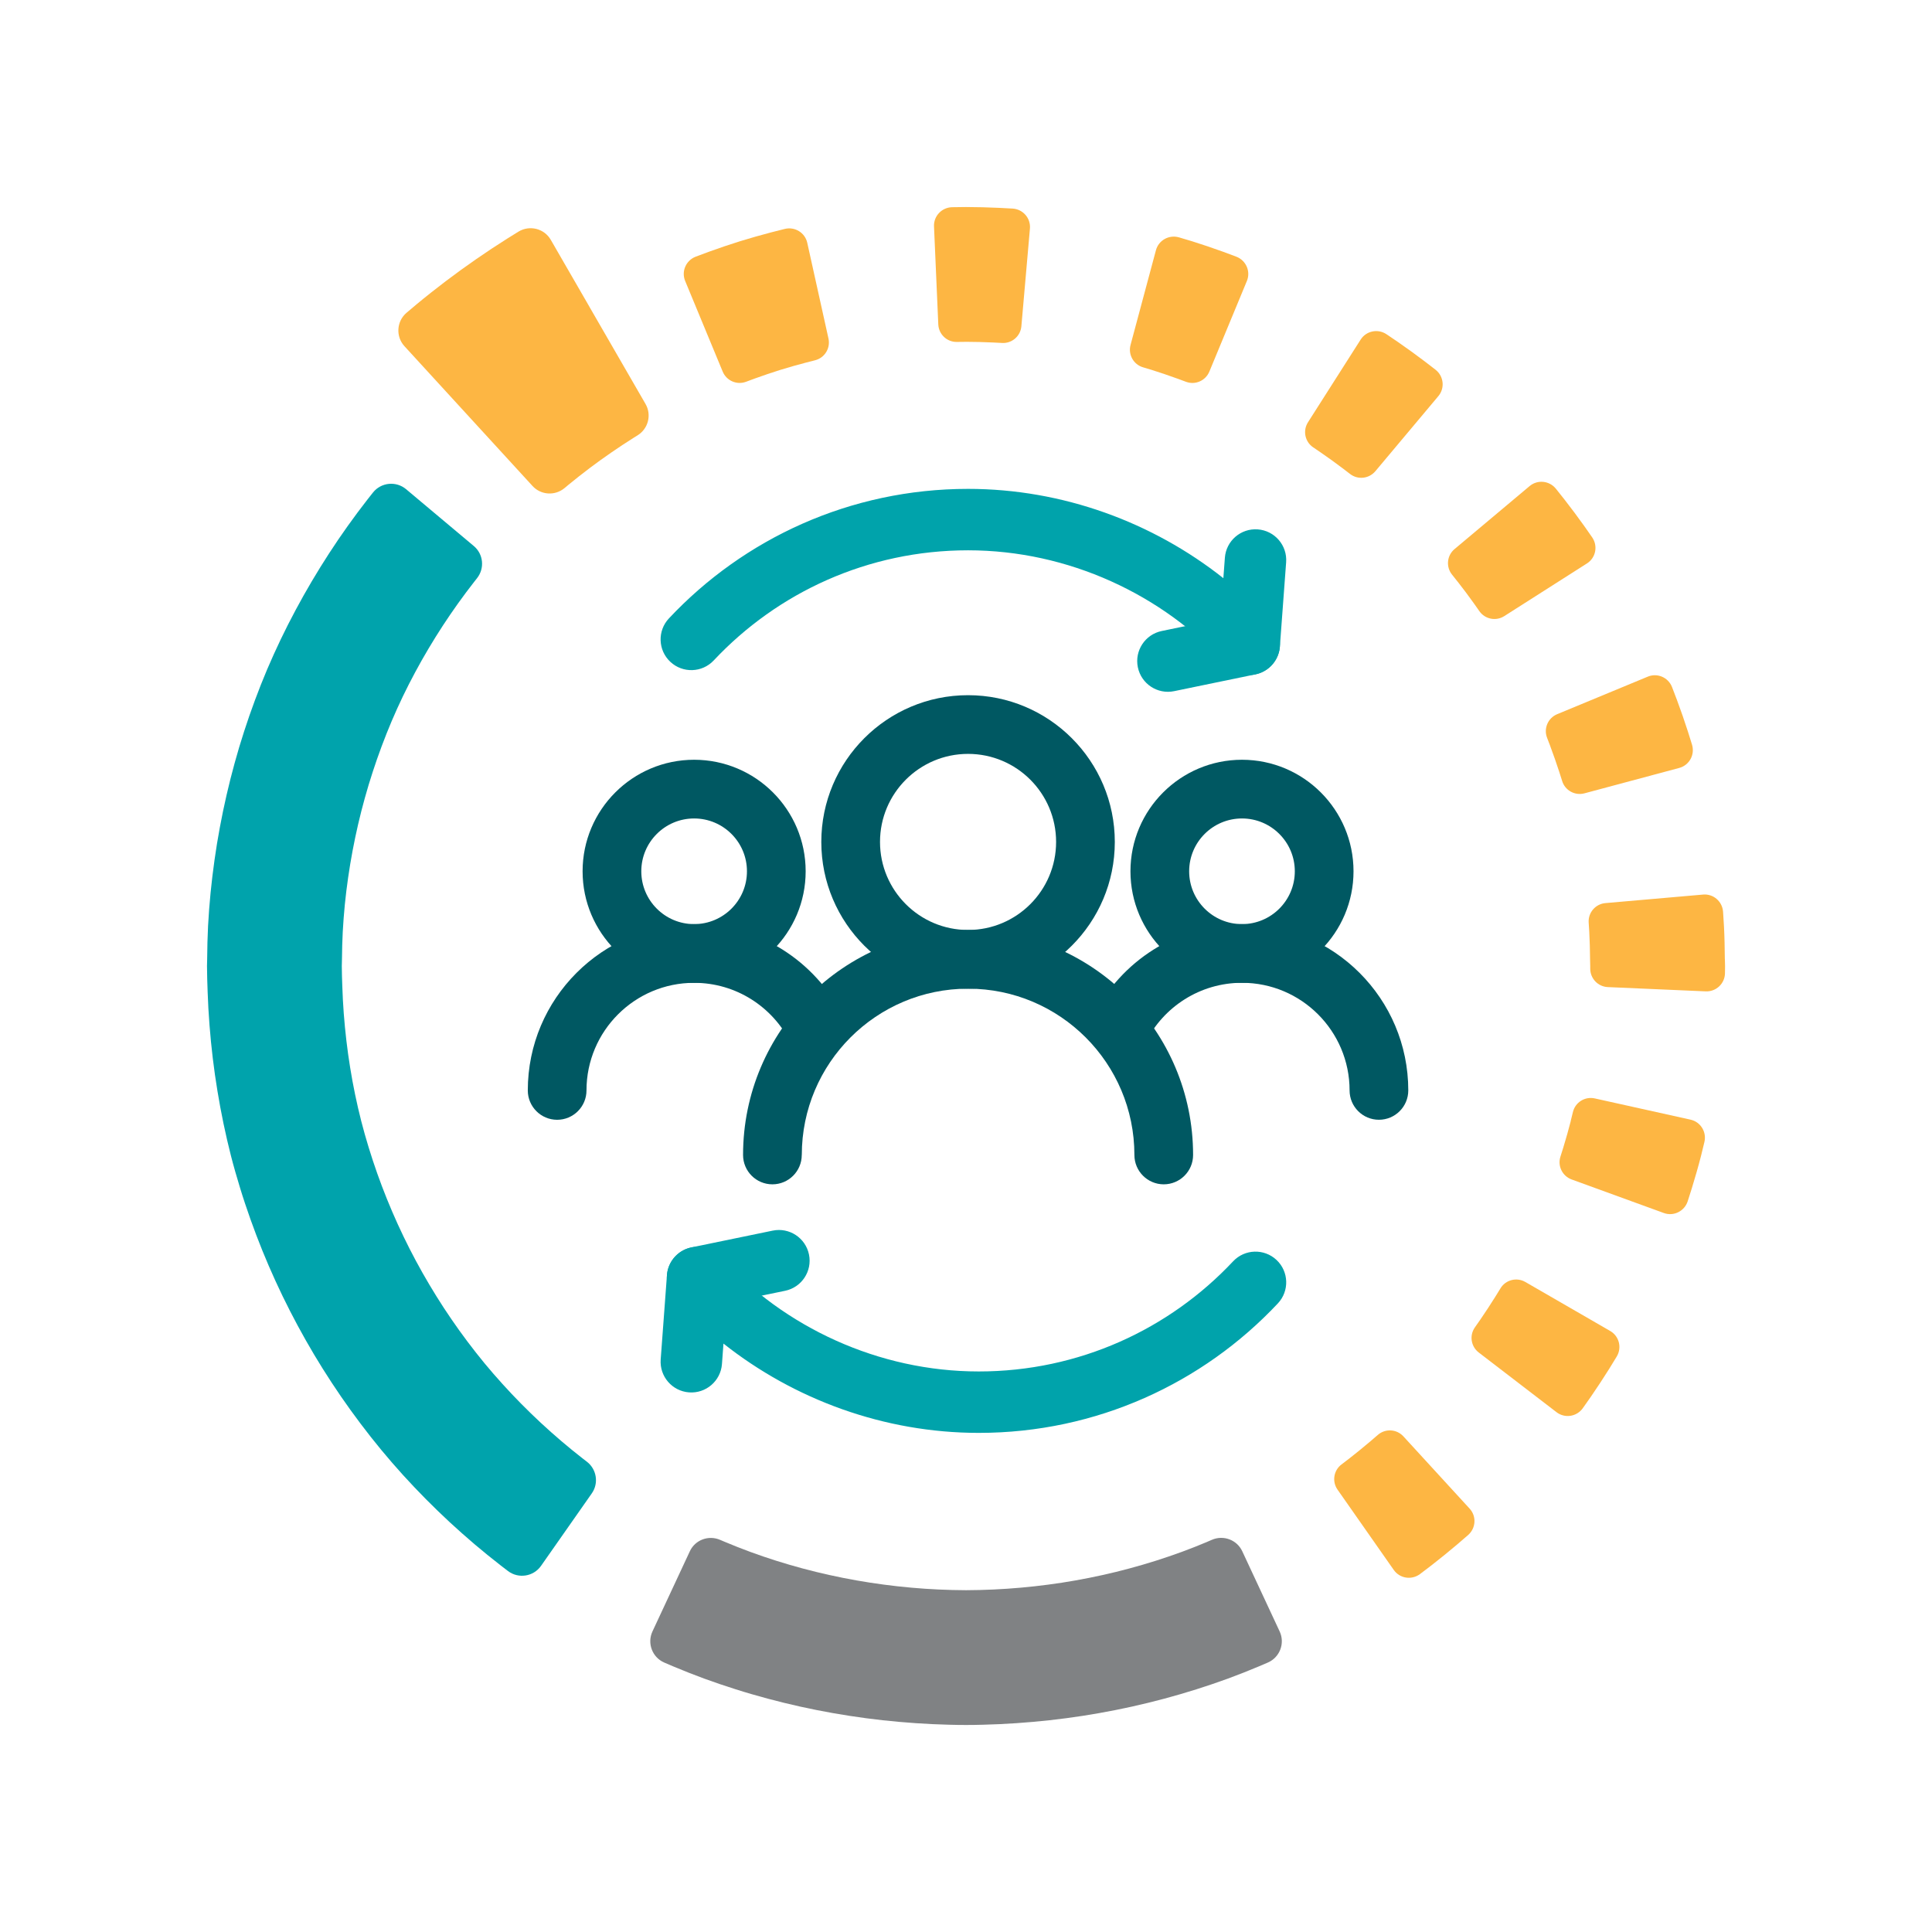<?xml version="1.0" encoding="UTF-8"?>
<svg xmlns="http://www.w3.org/2000/svg" width="140" height="140" viewBox="0 0 140 140" fill="none">
  <g clip-path="url(#clip0_2_1922)">
    <g filter="url(#filter0_d_2_1922)">
      <circle cx="70" cy="70" r="70" fill="white"></circle>
    </g>
    <g clip-path="url(#clip1_2_1922)">
      <path fill-rule="evenodd" clip-rule="evenodd" d="M70.149 50.376C76.019 50.376 80.783 55.141 80.783 61.011C80.783 66.88 76.019 71.645 70.149 71.645C64.279 71.645 59.515 66.88 59.515 61.011C59.515 55.141 64.279 50.376 70.149 50.376ZM70.149 54.629C66.627 54.629 63.769 57.486 63.769 61.009C63.769 64.531 66.627 67.389 70.149 67.389C73.672 67.389 76.529 64.531 76.529 61.009C76.529 57.486 73.672 54.629 70.149 54.629Z" fill="#005862"></path>
      <path fill-rule="evenodd" clip-rule="evenodd" d="M89.999 55.055C94.459 55.055 98.081 58.676 98.081 63.137C98.081 67.597 94.459 71.219 89.999 71.219C85.539 71.219 81.917 67.597 81.917 63.137C81.917 58.676 85.539 55.055 89.999 55.055ZM89.999 59.309C87.886 59.309 86.171 61.024 86.171 63.137C86.171 65.25 87.886 66.965 89.999 66.965C92.112 66.965 93.827 65.25 93.827 63.137C93.827 61.024 92.112 59.309 89.999 59.309Z" fill="#005862"></path>
      <path fill-rule="evenodd" clip-rule="evenodd" d="M50.299 55.055C54.759 55.055 58.381 58.676 58.381 63.137C58.381 67.597 54.759 71.219 50.299 71.219C45.839 71.219 42.217 67.597 42.217 63.137C42.217 58.676 45.839 55.055 50.299 55.055ZM50.299 59.309C48.186 59.309 46.471 61.024 46.471 63.137C46.471 65.25 48.186 66.965 50.299 66.965C52.412 66.965 54.127 65.25 54.127 63.137C54.127 61.024 52.412 59.309 50.299 59.309Z" fill="#005862"></path>
      <path fill-rule="evenodd" clip-rule="evenodd" d="M58.098 83.695C58.098 84.868 57.145 85.821 55.971 85.821C54.798 85.821 53.845 84.868 53.845 83.695C53.845 74.694 61.15 67.389 70.15 67.389C79.151 67.389 86.456 74.694 86.456 83.695C86.456 84.868 85.503 85.821 84.329 85.821C83.156 85.821 82.203 84.868 82.203 83.695C82.203 77.043 76.804 71.643 70.152 71.643C63.5 71.643 58.101 77.043 58.101 83.695H58.098Z" fill="#005862"></path>
      <path fill-rule="evenodd" clip-rule="evenodd" d="M83.028 75.517C82.501 76.566 81.219 76.989 80.172 76.461C79.123 75.931 78.7 74.652 79.228 73.603C81.214 69.667 85.294 66.965 89.998 66.965C96.649 66.965 102.049 72.364 102.049 79.016C102.049 80.19 101.096 81.142 99.922 81.142C98.749 81.142 97.796 80.19 97.796 79.016C97.796 74.712 94.302 71.217 89.998 71.217C86.953 71.217 84.312 72.967 83.027 75.516L83.028 75.517Z" fill="#005862"></path>
      <path fill-rule="evenodd" clip-rule="evenodd" d="M61.068 73.603C61.595 74.652 61.174 75.931 60.125 76.461C59.079 76.988 57.797 76.566 57.268 75.517C55.983 72.968 53.344 71.219 50.298 71.219C45.993 71.219 42.499 74.713 42.499 79.018C42.499 80.191 41.546 81.144 40.373 81.144C39.199 81.144 38.246 80.191 38.246 79.018C38.246 72.366 43.646 66.966 50.298 66.966C55.001 66.966 59.083 69.668 61.067 73.605L61.068 73.603Z" fill="#005862"></path>
      <path fill-rule="evenodd" clip-rule="evenodd" d="M70.149 39.877C62.88 39.877 56.332 42.943 51.719 47.858C50.877 48.754 49.469 48.798 48.573 47.957C47.676 47.116 47.632 45.707 48.473 44.811C53.893 39.037 61.6 35.426 70.149 35.426C77.008 35.426 83.529 37.845 88.649 41.897L88.759 40.416C88.85 39.19 89.917 38.27 91.143 38.361C92.369 38.452 93.289 39.519 93.198 40.745L92.745 46.851C92.68 47.738 92.091 48.501 91.249 48.791C90.408 49.08 89.475 48.84 88.877 48.181C84.256 43.083 77.411 39.877 70.149 39.877Z" fill="#00A3AB"></path>
      <path fill-rule="evenodd" clip-rule="evenodd" d="M92.706 46.236C92.954 47.439 92.18 48.617 90.977 48.866L85.083 50.084C83.879 50.333 82.702 49.559 82.453 48.355C82.204 47.151 82.978 45.974 84.182 45.725L90.075 44.507C91.279 44.258 92.457 45.032 92.706 46.236Z" fill="#00A3AB"></path>
      <path fill-rule="evenodd" clip-rule="evenodd" d="M49.825 90.467C50.666 90.178 51.6 90.418 52.197 91.077C56.818 96.175 63.663 99.381 70.925 99.381C78.194 99.381 84.742 96.316 89.356 91.4C90.197 90.504 91.605 90.46 92.502 91.301C93.398 92.142 93.442 93.551 92.601 94.447C87.181 100.221 79.474 103.832 70.925 103.832C64.067 103.832 57.545 101.413 52.425 97.361L52.316 98.842C52.225 100.068 51.157 100.988 49.931 100.897C48.706 100.806 47.785 99.739 47.876 98.513L48.329 92.407C48.395 91.52 48.983 90.757 49.825 90.467Z" fill="#00A3AB"></path>
      <path fill-rule="evenodd" clip-rule="evenodd" d="M58.622 90.905C58.87 92.109 58.096 93.286 56.892 93.535L50.998 94.752C49.795 95 48.617 94.226 48.369 93.022C48.12 91.818 48.895 90.641 50.098 90.392L55.992 89.176C57.196 88.927 58.373 89.701 58.622 90.905Z" fill="#00A3AB"></path>
      <path d="M54.691 27.431C55.302 27.212 55.918 26.999 56.541 26.805C57.162 26.612 57.789 26.437 58.42 26.271C58.63 26.214 58.843 26.161 59.055 26.109C59.757 25.937 60.19 25.235 60.034 24.53L58.497 17.594C58.335 16.861 57.601 16.411 56.871 16.588C56.543 16.666 56.218 16.749 55.893 16.835C55.124 17.039 54.36 17.252 53.605 17.487C52.847 17.724 52.096 17.981 51.351 18.25C51.037 18.362 50.724 18.48 50.412 18.6C49.709 18.87 49.361 19.664 49.649 20.359L52.369 26.927C52.644 27.59 53.396 27.918 54.066 27.663C54.274 27.584 54.482 27.507 54.691 27.431Z" fill="#FDB643"></path>
      <path d="M70.001 24.769C70.655 24.769 71.305 24.791 71.952 24.818C72.173 24.827 72.393 24.839 72.612 24.852C73.331 24.895 73.951 24.357 74.013 23.64L74.633 16.562C74.698 15.813 74.132 15.162 73.379 15.114C73.047 15.094 72.713 15.074 72.378 15.061C71.588 15.027 70.798 15.002 69.999 15.002C69.663 15.002 69.327 15.006 68.993 15.015C68.243 15.033 67.649 15.657 67.682 16.408L67.992 23.506C68.023 24.228 68.621 24.793 69.342 24.778C69.56 24.774 69.78 24.771 69.999 24.771L70.001 24.769Z" fill="#FDB643"></path>
      <path d="M112.343 54.084C112.573 54.697 112.788 55.316 112.992 55.941C113.063 56.159 113.133 56.378 113.201 56.598C113.412 57.28 114.125 57.672 114.815 57.488L121.682 55.648C122.414 55.452 122.831 54.688 122.611 53.964C122.513 53.642 122.414 53.322 122.31 53.003C122.064 52.243 121.805 51.488 121.526 50.743C121.406 50.422 121.285 50.103 121.161 49.786C120.888 49.087 120.099 48.746 119.406 49.032L112.839 51.752C112.171 52.029 111.845 52.788 112.107 53.463C112.188 53.669 112.268 53.877 112.345 54.084H112.343Z" fill="#FDB643"></path>
      <path d="M105.631 42.155C106.034 42.669 106.425 43.192 106.805 43.724C106.938 43.91 107.069 44.097 107.199 44.285C107.606 44.871 108.404 45.03 109.005 44.646L114.998 40.828C115.637 40.422 115.805 39.565 115.376 38.941C115.188 38.666 114.996 38.393 114.804 38.123C114.341 37.475 113.866 36.837 113.378 36.211C113.168 35.944 112.958 35.676 112.744 35.412C112.272 34.829 111.418 34.742 110.843 35.222L105.402 39.788C104.847 40.252 104.766 41.076 105.22 41.64C105.358 41.81 105.494 41.983 105.629 42.155H105.631Z" fill="#FDB643"></path>
      <path d="M99.662 34.148L104.229 28.704C104.715 28.124 104.62 27.259 104.024 26.792C103.763 26.587 103.5 26.384 103.234 26.183C102.602 25.703 101.958 25.24 101.305 24.787C101.028 24.596 100.749 24.406 100.469 24.219C99.844 23.803 99 23.975 98.598 24.608L94.781 30.599C94.393 31.209 94.56 32.016 95.161 32.418C95.344 32.54 95.525 32.663 95.704 32.788C96.241 33.158 96.771 33.538 97.29 33.932C97.47 34.068 97.649 34.206 97.828 34.344C98.391 34.783 99.201 34.694 99.662 34.147V34.148Z" fill="#FDB643"></path>
      <path d="M85.312 27.433C85.521 27.508 85.729 27.585 85.936 27.664C86.607 27.919 87.359 27.591 87.634 26.928L90.354 20.361C90.642 19.665 90.294 18.873 89.591 18.601C89.279 18.481 88.966 18.364 88.652 18.251C87.907 17.982 87.158 17.726 86.398 17.488C86.077 17.389 85.754 17.292 85.43 17.199C84.709 16.993 83.957 17.41 83.763 18.134L81.923 24.998C81.736 25.695 82.139 26.416 82.832 26.618C83.042 26.679 83.251 26.741 83.459 26.806C84.082 27.001 84.698 27.213 85.309 27.433H85.312Z" fill="#FDB643"></path>
      <path d="M99.316 104.432C98.811 104.862 98.296 105.281 97.773 105.689C97.586 105.834 97.397 105.978 97.209 106.12C96.638 106.551 96.513 107.358 96.922 107.944L100.998 113.765C101.432 114.384 102.291 114.516 102.898 114.063C103.174 113.857 103.447 113.649 103.72 113.437C104.356 112.943 104.981 112.435 105.595 111.915C105.861 111.689 106.125 111.461 106.388 111.231C106.951 110.735 107.003 109.876 106.496 109.322L101.696 104.085C101.208 103.552 100.384 103.504 99.84 103.981C99.666 104.132 99.492 104.283 99.316 104.433V104.432Z" fill="#FDB643"></path>
      <path d="M113.823 81.237C113.659 81.878 113.477 82.513 113.286 83.143C113.217 83.367 113.148 83.591 113.075 83.813C112.855 84.493 113.216 85.223 113.886 85.468L120.568 87.9C121.279 88.158 122.059 87.772 122.295 87.054C122.402 86.73 122.504 86.407 122.604 86.081C122.838 85.315 123.061 84.545 123.261 83.766C123.348 83.429 123.43 83.091 123.509 82.749C123.678 82.022 123.23 81.295 122.5 81.134L115.562 79.595C114.852 79.438 114.148 79.877 113.98 80.583C113.928 80.801 113.875 81.019 113.818 81.236L113.823 81.237Z" fill="#FDB643"></path>
      <path d="M124.988 69.496C124.981 68.694 124.966 67.892 124.924 67.098C124.906 66.753 124.884 66.409 124.859 66.064C124.804 65.318 124.156 64.758 123.411 64.824L116.333 65.442C115.612 65.506 115.072 66.134 115.122 66.857C115.137 67.079 115.152 67.302 115.164 67.524C115.2 68.177 115.214 68.836 115.222 69.496C115.223 69.665 115.234 69.832 115.234 70.001C115.234 70.059 115.234 70.115 115.234 70.173C115.226 70.895 115.784 71.495 116.505 71.528L123.604 71.838C124.353 71.87 124.984 71.28 124.998 70.529C125.001 70.354 125.004 70.177 125.004 70.001C125.004 69.824 124.993 69.665 124.991 69.496H124.988Z" fill="#FDB643"></path>
      <path d="M108.371 93.942C108.02 94.502 107.659 95.057 107.284 95.603C107.15 95.798 107.014 95.992 106.877 96.185C106.465 96.768 106.589 97.572 107.155 98.007L112.793 102.334C113.394 102.795 114.254 102.662 114.695 102.044C114.894 101.767 115.09 101.487 115.284 101.206C115.741 100.544 116.18 99.872 116.609 99.19C116.795 98.894 116.976 98.598 117.155 98.299C117.541 97.657 117.332 96.825 116.683 96.449L110.532 92.897C109.904 92.535 109.103 92.74 108.729 93.36C108.612 93.554 108.493 93.749 108.371 93.942Z" fill="#FDB643"></path>
      <path d="M87.492 111.723C86.88 111.98 86.262 112.225 85.637 112.455C85.015 112.685 84.383 112.895 83.748 113.099C83.116 113.3 82.478 113.484 81.834 113.658C81.195 113.832 80.547 113.987 79.896 114.133C79.249 114.277 78.596 114.406 77.941 114.523C77.288 114.639 76.63 114.741 75.969 114.827C75.311 114.913 74.651 114.989 73.985 115.047C73.325 115.105 72.663 115.152 71.995 115.182C71.335 115.21 70.673 115.232 70.005 115.232C69.338 115.232 68.674 115.21 68.014 115.182C67.346 115.154 66.683 115.105 66.024 115.047C65.36 114.989 64.699 114.915 64.042 114.827C63.38 114.74 62.723 114.639 62.07 114.523C61.413 114.407 60.76 114.278 60.113 114.133C60.113 114.133 60.107 114.133 60.104 114.133C59.453 113.987 58.807 113.83 58.166 113.658C57.522 113.484 56.883 113.299 56.252 113.099C55.617 112.897 54.986 112.685 54.365 112.455C53.74 112.225 53.121 111.98 52.509 111.723C52.399 111.677 52.29 111.631 52.181 111.584C51.344 111.223 50.372 111.585 49.988 112.412L47.28 118.219C46.881 119.077 47.265 120.096 48.131 120.474C48.344 120.566 48.556 120.658 48.769 120.747C49.513 121.059 50.262 121.356 51.022 121.635C51.777 121.912 52.543 122.169 53.314 122.414C54.081 122.659 54.857 122.881 55.638 123.092C56.415 123.301 57.199 123.491 57.99 123.668C58.775 123.843 59.567 123.998 60.364 124.139C61.156 124.279 61.953 124.402 62.757 124.509C63.554 124.614 64.355 124.705 65.164 124.774C65.965 124.844 66.769 124.902 67.579 124.938C68.383 124.972 69.189 124.999 70.001 124.999H70.01C70.821 124.999 71.627 124.972 72.43 124.938C73.241 124.902 74.044 124.844 74.845 124.774C75.653 124.705 76.455 124.614 77.252 124.509C78.056 124.404 78.853 124.28 79.645 124.139C80.442 123.998 81.234 123.843 82.019 123.668C82.81 123.491 83.595 123.301 84.371 123.092C85.153 122.881 85.929 122.657 86.695 122.414C87.466 122.169 88.231 121.912 88.987 121.635C89.746 121.356 90.496 121.058 91.238 120.746C91.452 120.657 91.664 120.565 91.876 120.473C92.743 120.095 93.129 119.074 92.728 118.218L90.019 112.409C89.633 111.581 88.653 111.216 87.817 111.581C87.698 111.633 87.585 111.68 87.489 111.722L87.492 111.723Z" fill="#808284"></path>
      <path d="M40.684 104.432C40.18 104.002 39.683 103.562 39.197 103.11C38.712 102.657 38.234 102.197 37.77 101.725C37.304 101.254 36.849 100.773 36.404 100.28C35.96 99.788 35.524 99.289 35.102 98.777C34.681 98.267 34.273 97.744 33.874 97.215C33.474 96.686 33.09 96.146 32.715 95.6C32.339 95.056 31.979 94.501 31.629 93.939C31.279 93.378 30.942 92.808 30.615 92.232C30.29 91.656 29.979 91.075 29.677 90.484C29.378 89.895 29.091 89.3 28.817 88.698C28.544 88.097 28.283 87.49 28.035 86.876C27.789 86.264 27.554 85.647 27.333 85.022C27.115 84.401 26.906 83.775 26.713 83.141C26.521 82.51 26.339 81.877 26.176 81.236C26.013 80.599 25.866 79.955 25.731 79.307C25.596 78.665 25.48 78.015 25.373 77.362C25.266 76.715 25.179 76.061 25.1 75.405C25.023 74.753 24.961 74.097 24.91 73.439C24.861 72.786 24.826 72.129 24.805 71.467C24.788 70.978 24.768 70.492 24.768 69.999C24.768 69.83 24.778 69.662 24.78 69.493C24.787 68.833 24.802 68.174 24.837 67.521C24.873 66.862 24.924 66.207 24.987 65.555C25.051 64.898 25.134 64.248 25.226 63.598C25.32 62.945 25.428 62.298 25.548 61.654C25.67 61.008 25.805 60.365 25.952 59.727C26.102 59.086 26.263 58.451 26.439 57.82C26.615 57.187 26.803 56.559 27.007 55.938C27.212 55.313 27.425 54.693 27.655 54.081C27.887 53.467 28.125 52.857 28.382 52.255C28.64 51.651 28.909 51.054 29.192 50.464C29.476 49.872 29.776 49.29 30.084 48.714C30.393 48.136 30.716 47.568 31.05 47.005C31.384 46.441 31.731 45.888 32.087 45.34C32.445 44.793 32.814 44.253 33.194 43.721C33.574 43.19 33.966 42.666 34.368 42.152C34.433 42.069 34.498 41.986 34.565 41.902C35.132 41.187 35.034 40.153 34.334 39.567L29.427 35.449C28.703 34.843 27.619 34.949 27.029 35.688C26.891 35.86 26.755 36.034 26.619 36.208C26.131 36.835 25.655 37.472 25.194 38.12C24.732 38.767 24.284 39.425 23.851 40.094C23.418 40.761 22.998 41.437 22.593 42.123C22.189 42.809 21.796 43.502 21.422 44.205C21.048 44.907 20.684 45.616 20.34 46.337C19.997 47.056 19.668 47.781 19.355 48.516C19.043 49.249 18.754 49.99 18.474 50.74C18.195 51.485 17.936 52.24 17.689 53.001C17.442 53.758 17.215 54.523 17.003 55.294C16.791 56.061 16.596 56.835 16.417 57.614C16.239 58.39 16.076 59.172 15.93 59.959C15.785 60.742 15.654 61.528 15.544 62.324C15.435 63.111 15.335 63.904 15.258 64.704C15.182 65.496 15.119 66.293 15.077 67.096C15.036 67.889 15.019 68.691 15.012 69.493C15.012 69.662 15 69.83 15 69.999C15 70.634 15.027 71.263 15.047 71.893C15.074 72.697 15.12 73.495 15.182 74.289C15.245 75.09 15.322 75.887 15.418 76.679C15.515 77.478 15.626 78.271 15.757 79.058C15.889 79.852 16.031 80.639 16.196 81.421C16.362 82.208 16.539 82.991 16.738 83.764C16.938 84.543 17.162 85.313 17.395 86.079C17.629 86.849 17.886 87.609 18.153 88.364C18.422 89.122 18.709 89.871 19.009 90.615C19.31 91.361 19.631 92.097 19.963 92.826C20.297 93.557 20.647 94.28 21.012 94.993C21.379 95.71 21.759 96.418 22.155 97.115C22.552 97.816 22.963 98.506 23.389 99.185C23.817 99.866 24.257 100.54 24.713 101.202C25.17 101.863 25.639 102.518 26.124 103.159C26.609 103.801 27.105 104.435 27.618 105.054C28.131 105.674 28.658 106.282 29.198 106.879C29.738 107.475 30.295 108.058 30.86 108.631C31.425 109.204 32.006 109.762 32.596 110.311C33.187 110.858 33.791 111.391 34.403 111.913C35.018 112.435 35.644 112.941 36.279 113.435C36.456 113.572 36.632 113.708 36.81 113.843C37.57 114.419 38.659 114.249 39.206 113.467L42.883 108.217C43.401 107.478 43.239 106.466 42.523 105.917C42.423 105.841 42.324 105.764 42.224 105.687C41.701 105.279 41.186 104.861 40.681 104.43L40.684 104.432Z" fill="#00A3AC"></path>
      <path d="M42.723 22.248L39.911 17.378C39.438 16.558 38.38 16.292 37.57 16.785C37.294 16.953 37.019 17.123 36.746 17.297C35.985 17.779 35.233 18.273 34.494 18.787C33.754 19.3 33.024 19.827 32.307 20.371C31.59 20.917 30.881 21.474 30.19 22.049C29.945 22.253 29.701 22.457 29.459 22.665C28.734 23.285 28.664 24.383 29.308 25.087L33.096 29.222L38.589 35.217C39.199 35.883 40.224 35.944 40.916 35.362C41.002 35.289 41.089 35.217 41.175 35.145C41.677 34.73 42.192 34.328 42.711 33.934C43.23 33.541 43.76 33.161 44.297 32.791C44.833 32.42 45.377 32.063 45.929 31.715C46.019 31.658 46.109 31.602 46.2 31.547C46.974 31.068 47.234 30.063 46.778 29.274L42.723 22.251V22.248Z" fill="#FDB643"></path>
    </g>
  </g>
  <defs>
    <filter id="filter0_d_2_1922" x="-8" y="-8" width="156" height="156" color-interpolation-filters="sRGB">
      <feFlood flood-opacity="0" result="BackgroundImageFix"></feFlood>
      <feColorMatrix in="SourceAlpha" type="matrix" values="0 0 0 0 0 0 0 0 0 0 0 0 0 0 0 0 0 0 127 0" result="hardAlpha"></feColorMatrix>
      <feOffset></feOffset>
      <feGaussianBlur stdDeviation="4"></feGaussianBlur>
      <feComposite in2="hardAlpha" operator="out"></feComposite>
      <feColorMatrix type="matrix" values="0 0 0 0 0 0 0 0 0 0.639 0 0 0 0 0.675 0 0 0 0.2 0"></feColorMatrix>
      <feBlend mode="normal" in2="BackgroundImageFix" result="effect1_dropShadow_2_1922"></feBlend>
      <feBlend mode="normal" in="SourceGraphic" in2="effect1_dropShadow_2_1922" result="shape"></feBlend>
    </filter>
    <clipPath id="clip0_2_1922">
      <rect width="140" height="140" fill="white"></rect>
    </clipPath>
    <clipPath id="clip1_2_1922">
      <rect width="110.001" height="110" fill="white" transform="translate(15 15)"></rect>
    </clipPath>
  </defs>
</svg>
